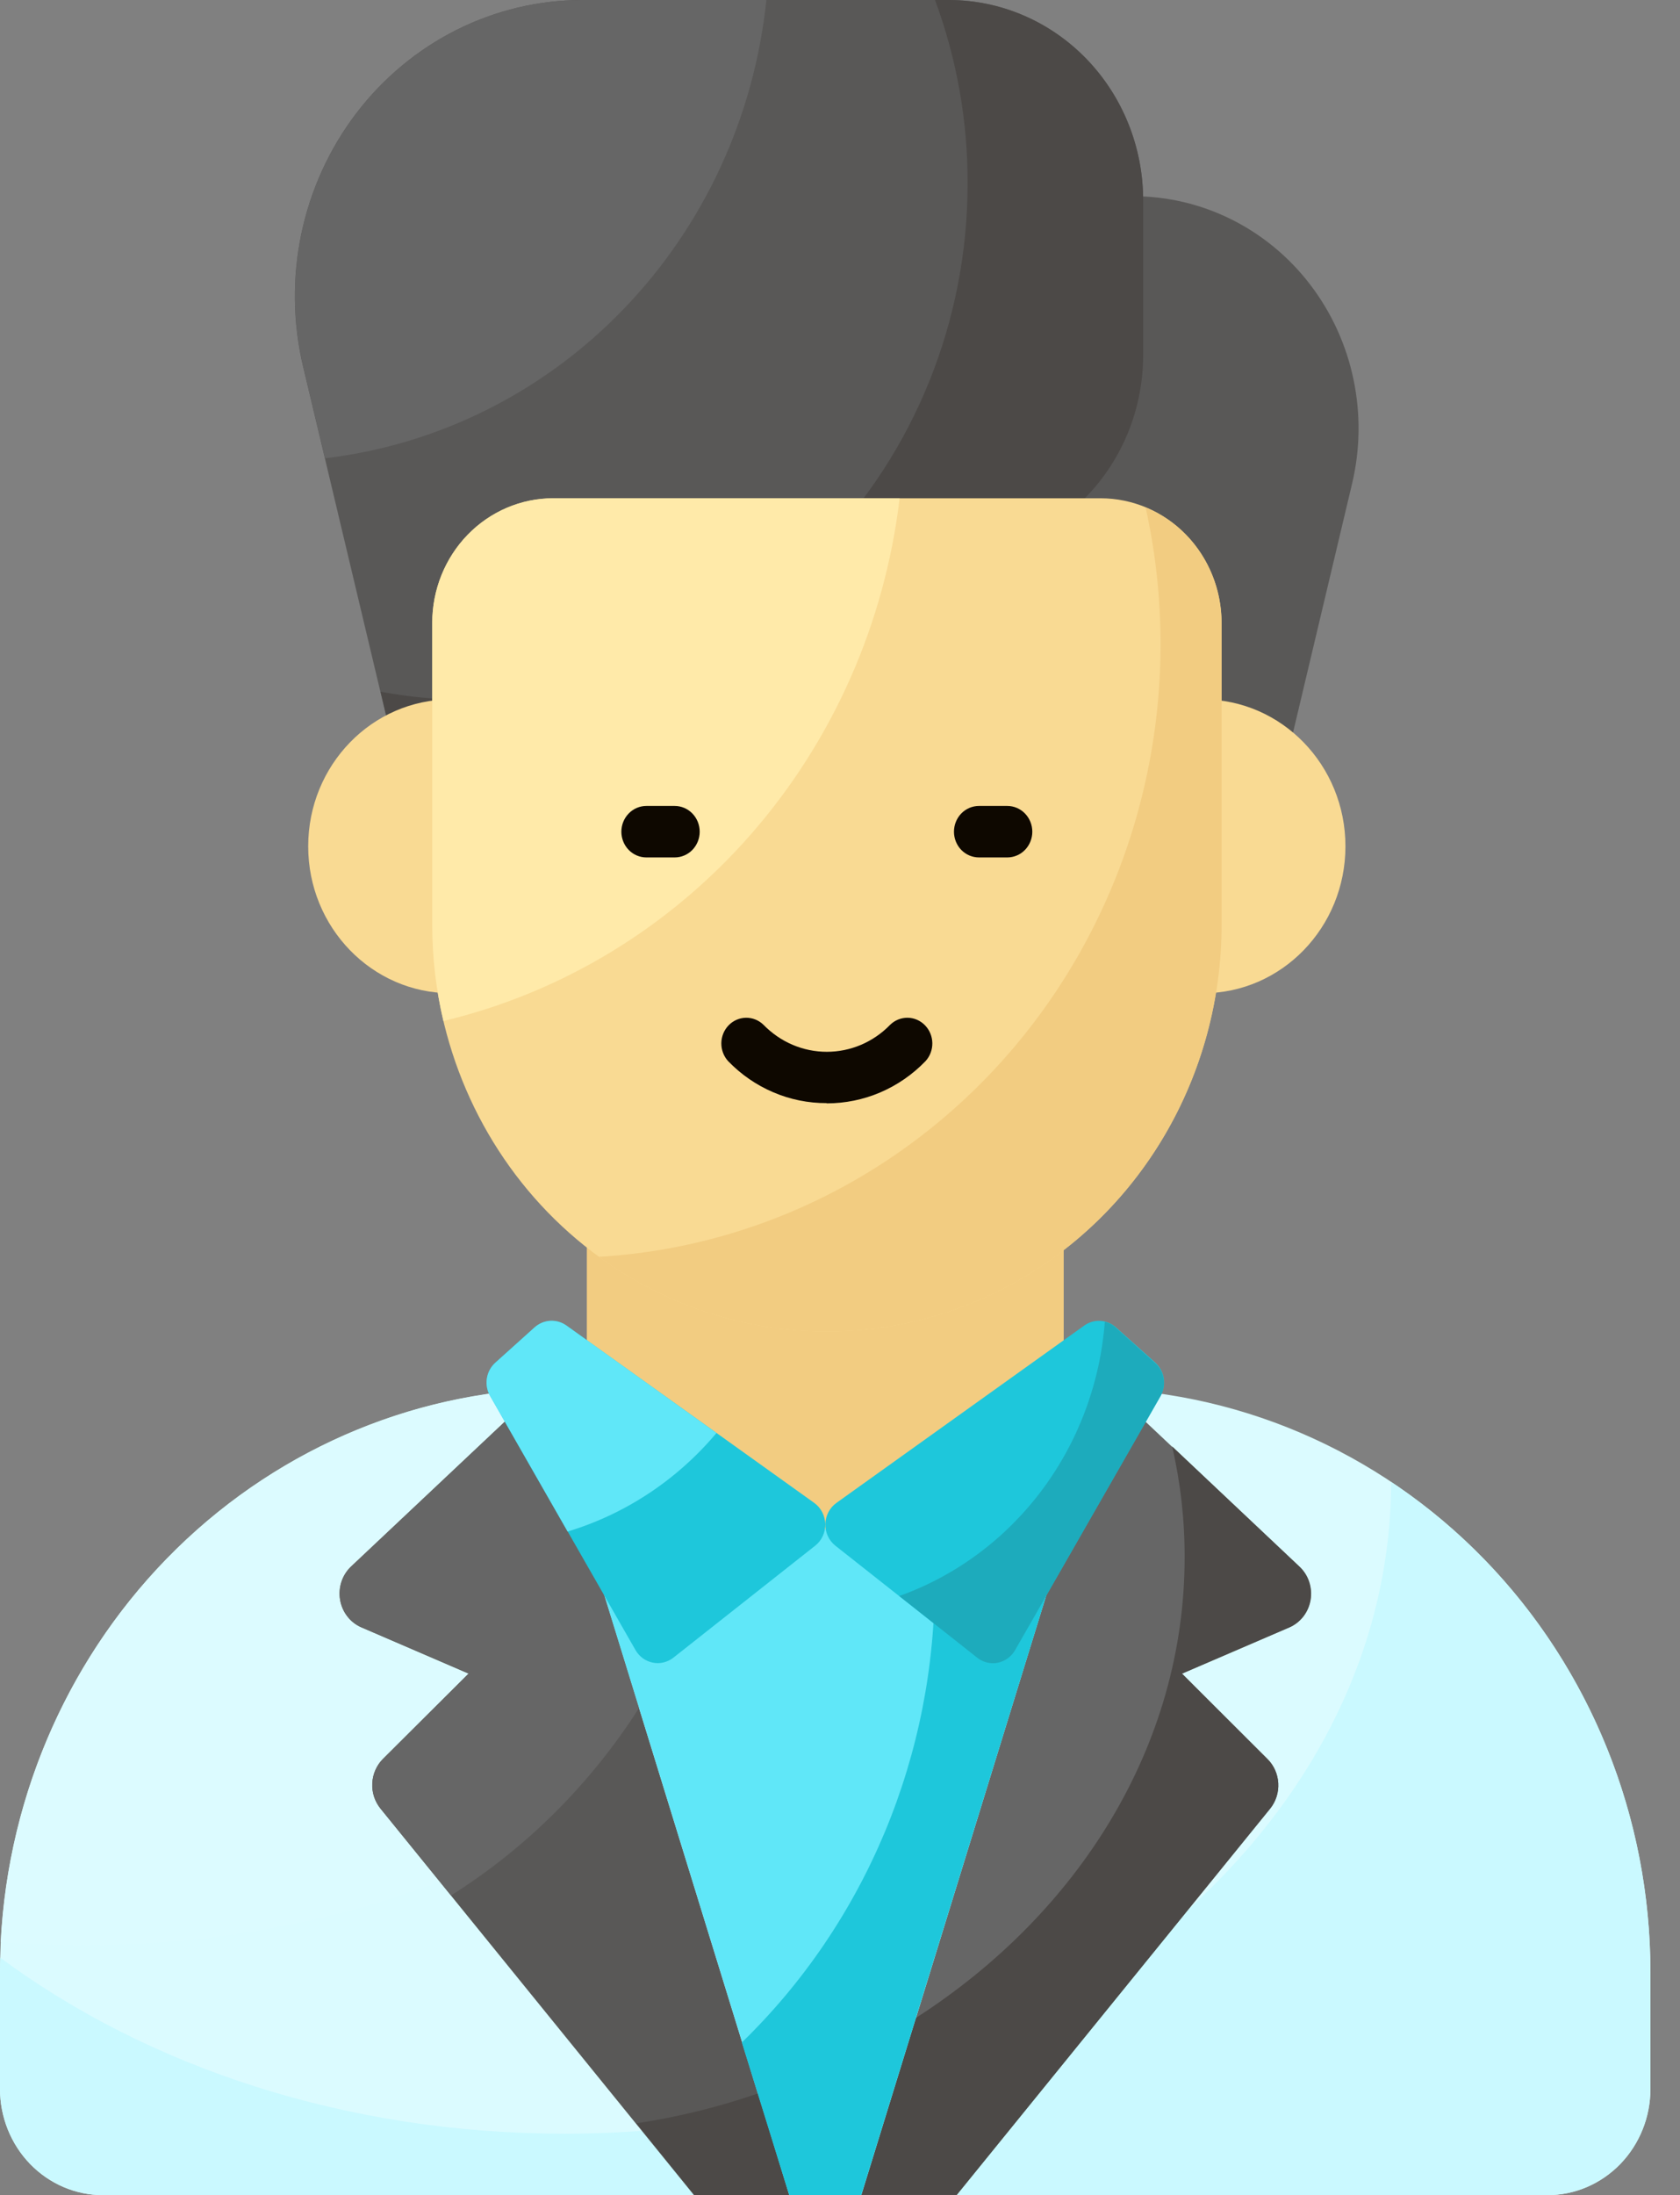 <svg width="49" height="64" viewBox="0 0 49 64" fill="none" xmlns="http://www.w3.org/2000/svg">
<rect x="0" y="0" width="49" height="64" fill="#808080" stroke="none"/>
<path d="M23.811 26.674V5.721H33.054C34.05 5.721 35.033 5.954 35.929 6.403C36.825 6.852 37.61 7.504 38.224 8.311C38.839 9.119 39.268 10.059 39.477 11.062C39.687 12.065 39.673 13.104 39.436 14.1L36.515 26.407L23.811 26.674Z" fill="#595857"/>
<path d="M12.579 26.407L8.842 10.697C8.539 9.425 8.52 8.099 8.788 6.819C9.056 5.539 9.603 4.338 10.388 3.307C11.173 2.277 12.175 1.444 13.318 0.871C14.462 0.298 15.717 -3.3179e-05 16.988 2.77327e-09L27.673 2.77326e-09C29.177 0 30.619 0.616 31.682 1.711C32.745 2.806 33.342 4.291 33.342 5.839V10.358C33.342 11.125 33.195 11.884 32.91 12.592C32.626 13.301 32.208 13.944 31.682 14.486C31.155 15.029 30.53 15.459 29.843 15.752C29.155 16.045 28.418 16.196 27.673 16.196H23.811V27.405" fill="#595857"/>
<path d="M22.352 7.20395e-07C21.999 3.402 20.532 6.578 18.193 9.006C15.854 11.435 12.781 12.97 9.481 13.361L8.845 10.693C8.541 9.421 8.523 8.095 8.791 6.815C9.059 5.535 9.606 4.335 10.39 3.305C11.175 2.275 12.177 1.442 13.32 0.869C14.464 0.297 15.718 -0.001 16.99 7.20395e-07H22.352Z" fill="#666666"/>
<path d="M33.342 5.836V10.358C33.341 11.906 32.743 13.39 31.68 14.485C30.617 15.579 29.176 16.194 27.673 16.195H23.81V27.41L12.578 26.409L11.1 20.166C11.925 20.322 12.761 20.399 13.6 20.395C17.476 20.398 21.194 18.814 23.936 15.993C26.678 13.172 28.22 9.345 28.222 5.353C28.227 3.524 27.905 1.709 27.271 0L27.673 0C29.176 0.001 30.617 0.616 31.68 1.71C32.743 2.805 33.341 4.289 33.342 5.836Z" fill="#4C4947"/>
<path d="M35.084 28.957C37.38 28.957 39.242 27.039 39.242 24.674C39.242 22.308 37.38 20.391 35.084 20.391C32.787 20.391 30.925 22.308 30.925 24.674C30.925 27.039 32.787 28.957 35.084 28.957Z" fill="#F9DA93"/>
<path d="M13.148 28.957C15.445 28.957 17.307 27.039 17.307 24.674C17.307 22.308 15.445 20.391 13.148 20.391C10.851 20.391 8.989 22.308 8.989 24.674C8.989 27.039 10.851 28.957 13.148 28.957Z" fill="#F9DA93"/>
<path d="M48.138 57.51V60.903C48.138 61.724 47.821 62.512 47.257 63.093C46.693 63.674 45.928 64 45.131 64H3.006C2.208 64 1.444 63.673 0.88 63.092C0.317 62.512 -1.04195e-07 61.724 0 60.903L0 57.51C-3.7535e-08 55.272 0.428 53.057 1.259 50.99C2.091 48.923 3.31 47.045 4.846 45.463C6.382 43.881 8.206 42.626 10.213 41.77C12.22 40.914 14.372 40.474 16.544 40.474H31.597C35.984 40.474 40.191 42.269 43.293 45.464C46.395 48.659 48.138 52.992 48.138 57.51Z" fill="#DBFBFF"/>
<path d="M26.299 40.476C24.579 49.669 14.552 56.713 2.438 56.713C1.619 56.713 0.819 56.682 0.02 56.62C0.241 52.26 2.079 48.155 5.153 45.15C8.228 42.144 12.305 40.469 16.544 40.469L26.299 40.476Z" fill="#DCFBFF"/>
<path d="M48.136 57.505V60.903C48.136 61.309 48.059 61.712 47.907 62.087C47.756 62.463 47.535 62.804 47.256 63.092C46.977 63.379 46.645 63.607 46.281 63.763C45.916 63.918 45.525 63.998 45.131 63.998H3.006C2.611 63.998 2.22 63.918 1.855 63.763C1.491 63.607 1.159 63.379 0.88 63.092C0.601 62.804 0.38 62.463 0.229 62.087C0.078 61.712 0 61.309 0 60.903L0 57.505C0 57.359 0 57.225 0.011 57.078C4.316 60.266 10.099 62.206 16.461 62.206C29.778 62.206 40.555 53.711 40.575 43.206C42.896 44.748 44.804 46.865 46.125 49.363C47.446 51.861 48.138 54.66 48.136 57.505Z" fill="#CAF9FF"/>
<path d="M10.543 47.447L13.668 48.795L11.172 51.279C10.984 51.467 10.872 51.721 10.858 51.99C10.844 52.26 10.93 52.524 11.098 52.731L20.243 64H23.021L15.764 40.474L10.244 45.676C10.115 45.796 10.018 45.949 9.961 46.118C9.905 46.288 9.891 46.47 9.921 46.646C9.951 46.823 10.024 46.989 10.133 47.129C10.241 47.269 10.383 47.379 10.543 47.447Z" fill="#595857"/>
<path d="M18.64 49.794C17.225 52.01 15.352 53.877 13.156 55.26L11.1 52.726C10.932 52.52 10.845 52.257 10.858 51.988C10.872 51.719 10.983 51.465 11.171 51.278L13.671 48.787L10.543 47.443C10.383 47.374 10.241 47.265 10.132 47.125C10.023 46.986 9.95 46.82 9.919 46.643C9.889 46.467 9.902 46.285 9.957 46.115C10.012 45.946 10.108 45.793 10.236 45.671L15.761 40.469L18.64 49.794Z" fill="#666666"/>
<path d="M23.021 63.998H20.254L18.563 61.904C19.773 61.722 20.964 61.429 22.123 61.028L23.021 63.998Z" fill="#4C4947"/>
<path d="M37.599 47.447L34.473 48.795L36.968 51.279C37.157 51.467 37.269 51.721 37.282 51.99C37.296 52.26 37.21 52.524 37.042 52.731L27.898 64H25.121L32.376 40.474L37.897 45.676C38.025 45.797 38.122 45.949 38.178 46.118C38.235 46.288 38.248 46.469 38.219 46.646C38.189 46.822 38.117 46.988 38.008 47.128C37.9 47.268 37.759 47.378 37.599 47.447Z" fill="#666666"/>
<path d="M37.602 47.449L34.476 48.793L36.965 51.284C37.154 51.469 37.267 51.72 37.283 51.988C37.299 52.255 37.216 52.519 37.051 52.726L27.904 63.992H25.121L26.711 58.833C31.466 55.779 34.552 50.891 34.552 45.4C34.554 44.312 34.432 43.227 34.187 42.168L37.9 45.671C38.03 45.792 38.128 45.944 38.185 46.114C38.242 46.285 38.256 46.467 38.227 46.645C38.197 46.822 38.124 46.989 38.015 47.13C37.905 47.27 37.763 47.38 37.602 47.449Z" fill="#4C4947"/>
<path d="M32.376 40.474L25.121 64H23.021L15.764 40.474H32.376Z" fill="#60E7F8"/>
<path d="M32.381 40.476L25.115 63.998H23.021L21.637 59.547C23.424 57.814 24.846 55.72 25.814 53.397C26.781 51.073 27.275 48.57 27.263 46.041C27.266 44.154 26.99 42.277 26.443 40.476H32.381Z" fill="#1EC7DB"/>
<path d="M31.025 30.399V40.373L24.07 44.586L17.116 40.373V30.399H31.025Z" fill="#F2CC81"/>
<path d="M23.776 45.064L19.641 48.328C19.556 48.395 19.459 48.442 19.355 48.467C19.252 48.492 19.144 48.494 19.039 48.473C18.935 48.452 18.836 48.409 18.749 48.346C18.662 48.282 18.589 48.201 18.535 48.106L14.298 40.701C14.208 40.545 14.174 40.361 14.203 40.183C14.231 40.004 14.319 39.841 14.452 39.722L15.597 38.698C15.723 38.585 15.883 38.518 16.05 38.509C16.217 38.499 16.382 38.547 16.52 38.645L23.745 43.814C23.843 43.883 23.923 43.975 23.979 44.082C24.036 44.19 24.067 44.309 24.07 44.431C24.073 44.553 24.048 44.674 23.997 44.784C23.946 44.894 23.87 44.99 23.776 45.064Z" fill="#1EC7DB"/>
<path d="M20.897 41.779C19.747 43.146 18.24 44.143 16.555 44.651L14.298 40.705C14.207 40.55 14.172 40.366 14.2 40.186C14.228 40.007 14.318 39.843 14.452 39.725L15.596 38.694C15.723 38.583 15.882 38.517 16.049 38.507C16.215 38.498 16.38 38.545 16.518 38.642L20.897 41.779Z" fill="#60E7F8"/>
<path d="M24.365 45.064L28.501 48.328C28.585 48.395 28.682 48.442 28.786 48.467C28.89 48.492 28.997 48.494 29.102 48.473C29.206 48.452 29.305 48.409 29.392 48.346C29.479 48.282 29.552 48.201 29.606 48.106L33.846 40.701C33.936 40.545 33.97 40.361 33.942 40.183C33.914 40.004 33.825 39.841 33.692 39.722L32.547 38.698C32.421 38.585 32.261 38.518 32.094 38.509C31.927 38.499 31.762 38.547 31.625 38.645L24.399 43.814C24.301 43.883 24.221 43.974 24.164 44.082C24.108 44.189 24.076 44.308 24.073 44.43C24.07 44.552 24.095 44.673 24.145 44.783C24.196 44.894 24.271 44.99 24.365 45.064Z" fill="#1EC7DB"/>
<path d="M33.849 40.705L29.609 48.105C29.555 48.2 29.482 48.283 29.394 48.347C29.306 48.411 29.206 48.455 29.101 48.476C28.995 48.497 28.887 48.494 28.782 48.468C28.678 48.442 28.58 48.393 28.496 48.325L26.228 46.531C27.874 45.943 29.317 44.874 30.382 43.454C31.447 42.035 32.087 40.326 32.224 38.538C32.339 38.561 32.445 38.615 32.531 38.696L33.675 39.727C33.812 39.842 33.905 40.004 33.937 40.183C33.969 40.362 33.937 40.548 33.849 40.705Z" fill="#1DABBC"/>
<path d="M35.627 18.16V26.965C35.626 30.109 34.413 33.124 32.255 35.346C30.096 37.569 27.169 38.818 24.116 38.818C21.064 38.818 18.137 37.569 15.978 35.346C13.82 33.123 12.607 30.108 12.607 26.965V18.16C12.607 17.196 12.979 16.273 13.64 15.591C14.301 14.91 15.198 14.527 16.134 14.527H32.1C33.035 14.527 33.932 14.91 34.594 15.591C35.255 16.273 35.627 17.196 35.627 18.16Z" fill="#F9DA93"/>
<path d="M26.239 14.527C25.806 18.166 24.297 21.58 21.917 24.306C19.537 27.032 16.4 28.939 12.933 29.767C12.716 28.849 12.606 27.906 12.607 26.96V18.155C12.608 17.193 12.979 16.271 13.639 15.591C14.3 14.911 15.195 14.528 16.129 14.527H26.239Z" fill="#FFEAA9"/>
<path d="M29.38 24.998H28.553C28.359 24.998 28.174 24.919 28.037 24.779C27.901 24.638 27.824 24.447 27.824 24.248C27.824 24.049 27.901 23.858 28.037 23.717C28.174 23.576 28.359 23.497 28.553 23.497H29.38C29.573 23.497 29.759 23.576 29.895 23.717C30.032 23.858 30.109 24.049 30.109 24.248C30.109 24.447 30.032 24.638 29.895 24.779C29.759 24.919 29.573 24.998 29.38 24.998Z" fill="#0E0800"/>
<path d="M19.679 24.998H18.852C18.659 24.998 18.473 24.919 18.337 24.779C18.2 24.638 18.123 24.447 18.123 24.248C18.123 24.049 18.2 23.858 18.337 23.717C18.473 23.576 18.659 23.497 18.852 23.497H19.679C19.872 23.497 20.058 23.576 20.194 23.717C20.331 23.858 20.408 24.049 20.408 24.248C20.408 24.447 20.331 24.638 20.194 24.779C20.058 24.919 19.872 24.998 19.679 24.998Z" fill="#0E0800"/>
<path d="M24.11 32.161C23.576 32.163 23.047 32.056 22.554 31.845C22.06 31.635 21.613 31.326 21.236 30.936C21.107 30.794 21.036 30.605 21.039 30.41C21.042 30.216 21.118 30.029 21.252 29.892C21.386 29.754 21.567 29.675 21.756 29.672C21.945 29.669 22.128 29.742 22.266 29.875C22.509 30.125 22.797 30.324 23.115 30.46C23.432 30.595 23.772 30.665 24.116 30.665C24.459 30.665 24.799 30.595 25.117 30.46C25.434 30.324 25.723 30.125 25.965 29.875C26.103 29.742 26.286 29.669 26.476 29.672C26.665 29.675 26.845 29.754 26.979 29.892C27.113 30.029 27.19 30.216 27.193 30.41C27.196 30.605 27.125 30.794 26.995 30.936C26.618 31.327 26.169 31.637 25.674 31.849C25.18 32.06 24.65 32.168 24.114 32.168L24.11 32.161Z" fill="#0E0800"/>
<path d="M35.63 18.155V26.96C35.63 29.135 35.05 31.267 33.953 33.125C32.855 34.983 31.283 36.495 29.408 37.494C27.533 38.493 25.427 38.943 23.321 38.793C21.214 38.642 19.189 37.899 17.465 36.642C19.988 36.494 22.449 35.781 24.677 34.553C26.905 33.324 28.846 31.61 30.364 29.53C31.882 27.449 32.942 25.053 33.468 22.508C33.995 19.962 33.976 17.329 33.413 14.792C34.066 15.061 34.626 15.525 35.021 16.124C35.416 16.723 35.628 17.431 35.63 18.155Z" fill="#F2CC81"/>
</svg>
